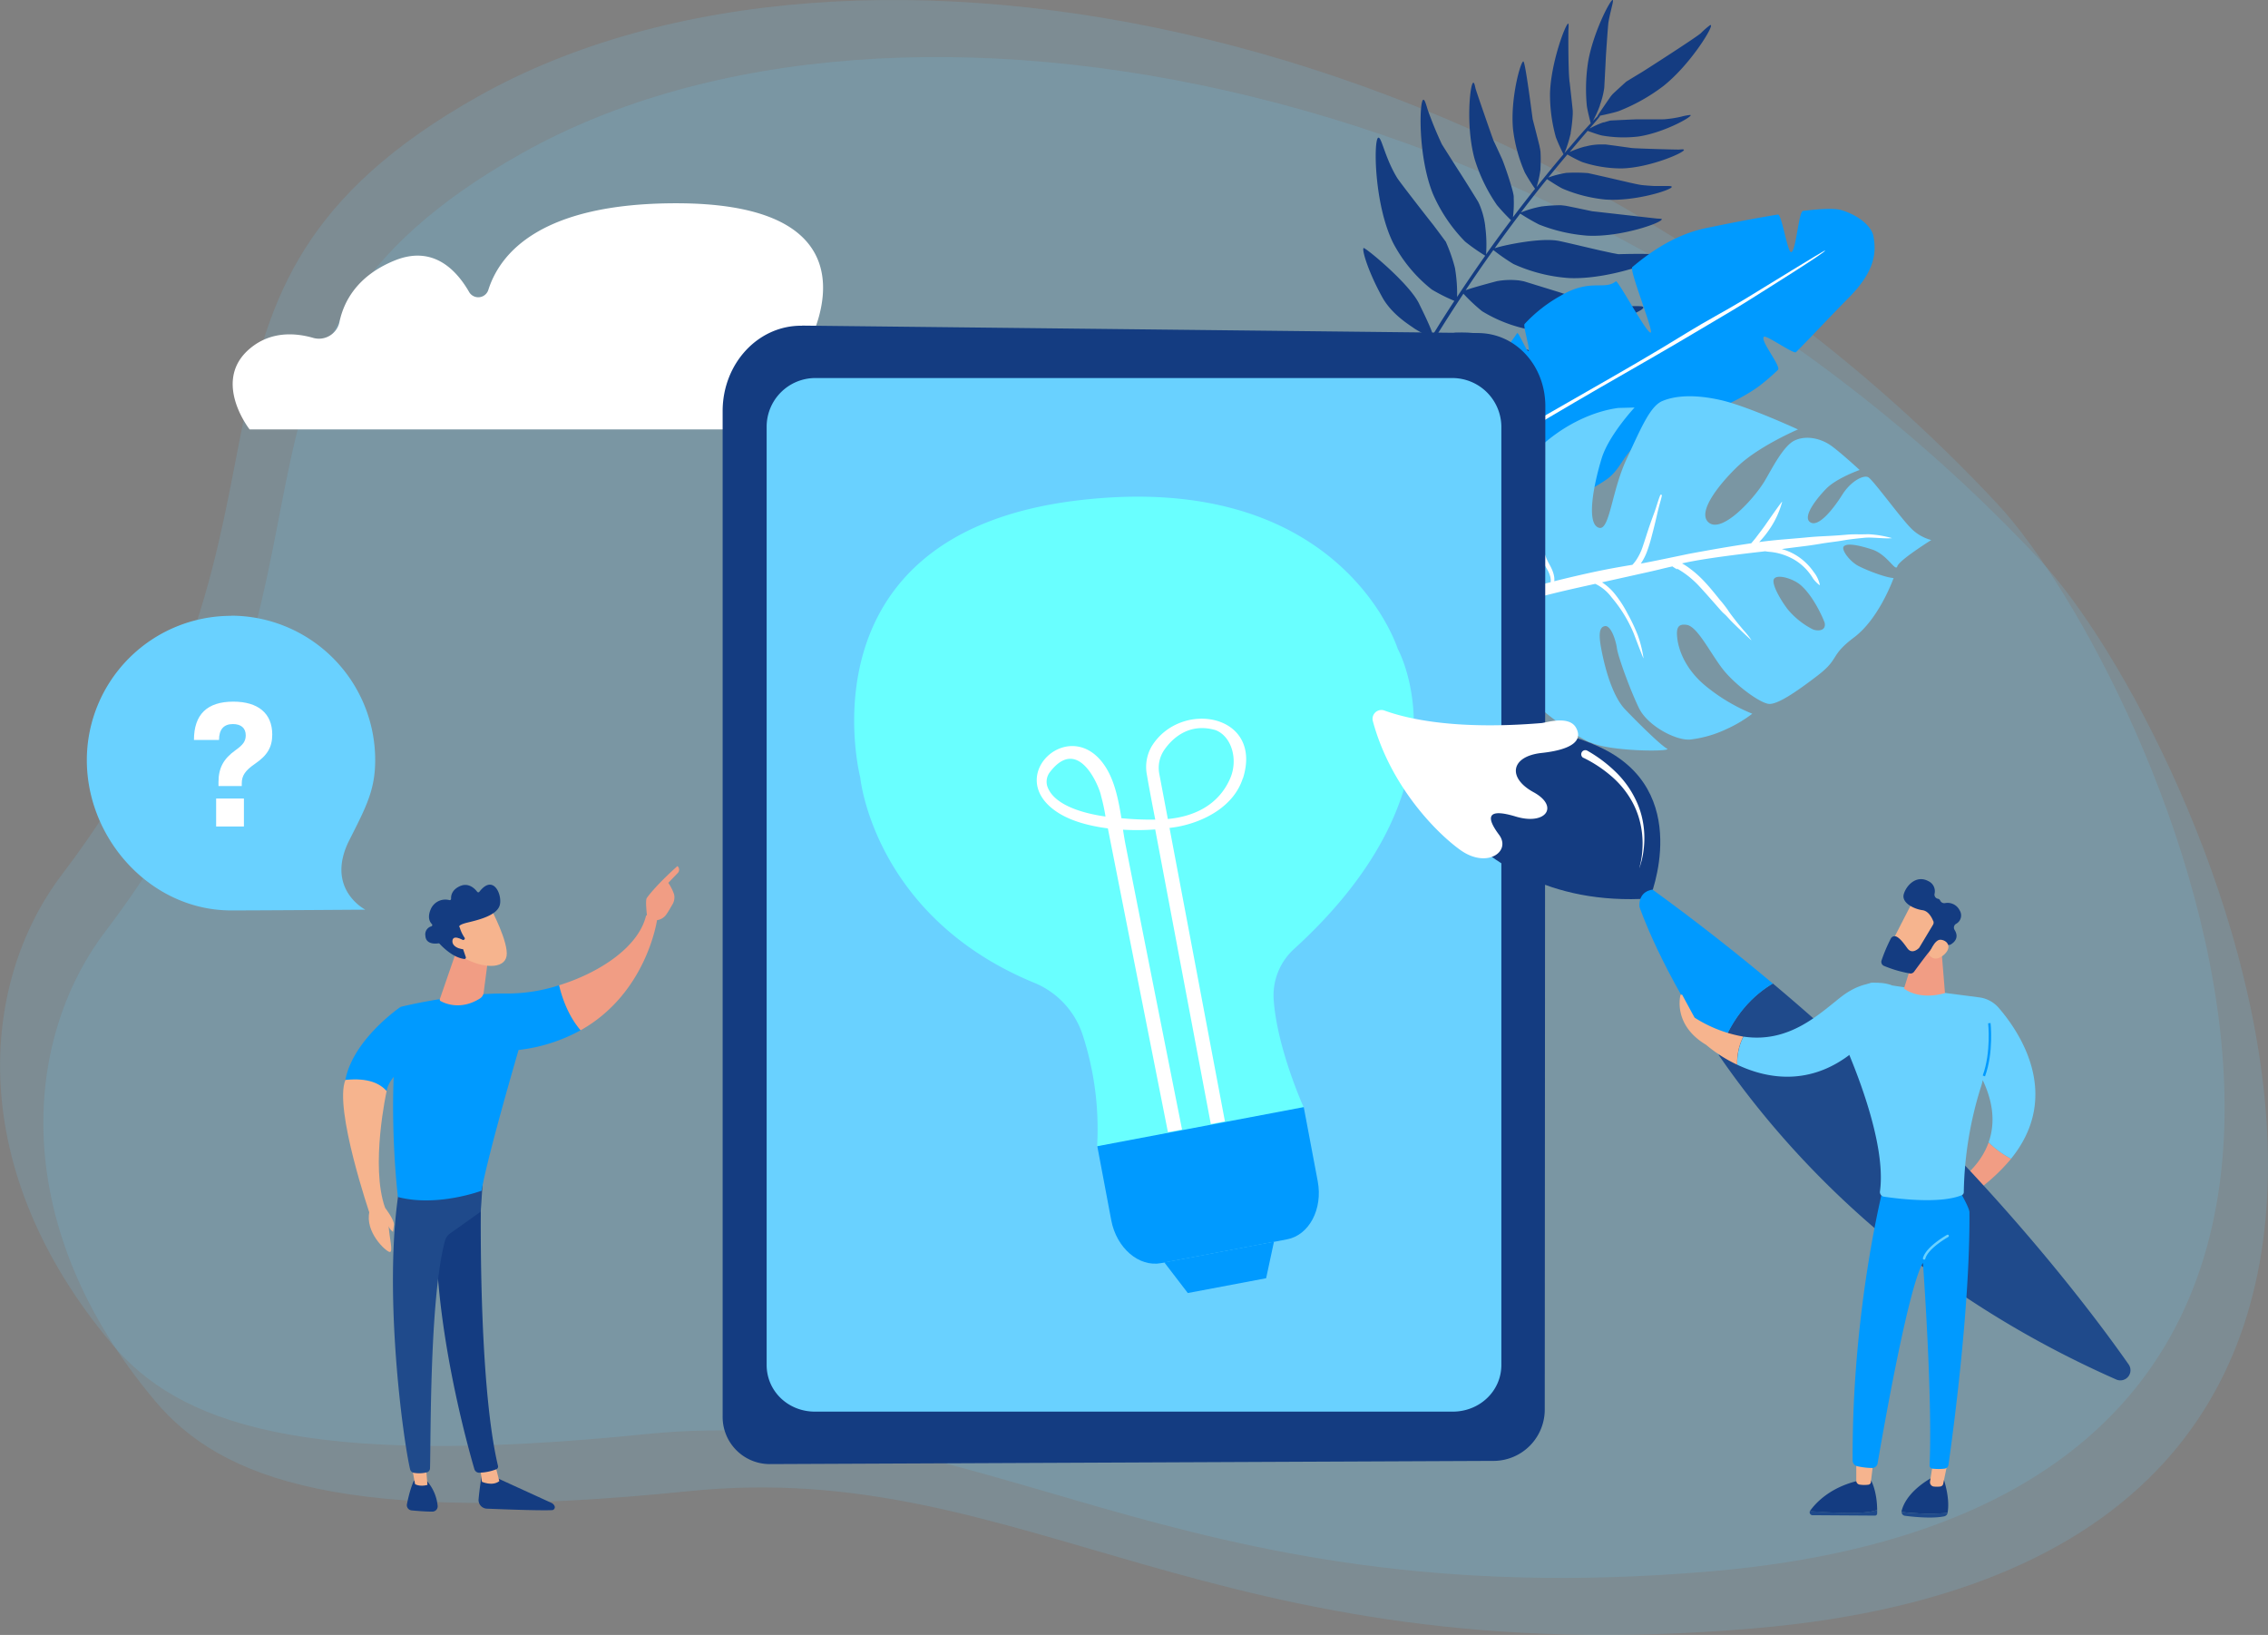<svg xmlns="http://www.w3.org/2000/svg" xmlns:xlink="http://www.w3.org/1999/xlink" id="aca770c9-afa5-4fef-9065-d79b1c90c224" data-name="Ebene 1" viewBox="0 0 770 555"><rect x="0" y="0" width="770" height="555" fill="#808080" stroke="none"/><defs><clipPath id="be53c64b-0bfd-4e83-9f45-d30a9c4766a2" transform="translate(0 0)"><rect width="770" height="555" style="fill:none"></rect></clipPath><clipPath id="ba8be45b-fa13-4461-995e-7dfcd6921a5a" transform="translate(0 0)"><rect x="5.71" y="12.36" width="773.29" height="543.64" style="fill:none"></rect></clipPath><clipPath id="a2a1fe32-2c66-4c3e-b04f-3ce9610c15ff" transform="translate(0 0)"><rect x="-9" y="-7" width="773.29" height="543.64" style="fill:none"></rect></clipPath></defs><g style="clip-path:url(#be53c64b-0bfd-4e83-9f45-d30a9c4766a2)"><g style="clip-path:url(#be53c64b-0bfd-4e83-9f45-d30a9c4766a2)"><g style="opacity:0.15"><g style="clip-path:url(#ba8be45b-fa13-4461-995e-7dfcd6921a5a)"><path d="M692.73,190.25c53.82,57.51,183.86,338.5-97.22,362.52-185.3,15.84-247-58.24-361.51-46.59-117.39,11.94-158.91-4-181.32-30.57-50-59.34-45.13-122.3-16.91-159.42C130.58,191.44,57.91,118.91,177.33,51.94c126.89-71.17,361.63-26,515.4,138.31" transform="translate(0 0)" style="fill:#69d1ff"></path></g></g><g style="opacity:0.15"><g style="clip-path:url(#a2a1fe32-2c66-4c3e-b04f-3ce9610c15ff)"><path d="M678,170.89c53.81,57.5,183.85,338.49-97.23,362.52-185.29,15.83-247-58.24-361.5-46.59C101.9,498.76,60.38,482.84,38,456.24-12,396.91-7.16,334,21.06,296.82,115.87,172.08,43.2,99.55,162.61,32.57,289.51-38.59,524.25,6.56,678,170.89" transform="translate(0 0)" style="fill:#69d1ff"></path></g></g><path d="M222.76,312.41c.18.56-1.87,1.42-3.08-.89,0-1.1-.71-5.83-.06-6.73C223.14,300,230,294,230,294a1.62,1.62,0,0,1,.2,2.25l-3.3,3.44a16.3,16.3,0,0,1,1.93,3.82,4.6,4.6,0,0,1-.47,3.4c-.58,1-1.37,2.41-2.11,3.47a4.6,4.6,0,0,1-3.44,2" transform="translate(0 0)" style="fill:#f19d84"></path><path d="M163.62,500.38s-.76,4.3-1.14,8.57a2.94,2.94,0,0,0,2.81,3.18c5.68.23,17.82.69,22.18.5a1,1,0,0,0,.84-1.31,2.12,2.12,0,0,0-1.09-1.15L167.16,501Z" transform="translate(0 0)" style="fill:#143c81"></path><path d="M163,497.85l.61,5.15s3.51,1.63,5.91-.21l-1.46-5.74Z" transform="translate(0 0)" style="fill:#f6b48e"></path><path d="M163.45,401c-.26,1.35-1.41,67.12,5.62,96.6a1,1,0,0,1-.59,1.17,17.57,17.57,0,0,1-5.72,1.16,1.71,1.71,0,0,1-1.71-1.24c-2-6.84-11.64-41.1-12.9-73.84-1.4-36.57,0-1.24,0-1.24L149,401Z" transform="translate(0 0)" style="fill:#143c81"></path><path d="M140.55,502.62s-1.22,2.18-2.39,7.95a1.79,1.79,0,0,0,1.58,2.15c1.87.18,4.76.42,7.07.41a1.79,1.79,0,0,0,1.77-2,15,15,0,0,0-3.52-8.26Z" transform="translate(0 0)" style="fill:#143c81"></path><path d="M139.48,496l1.43,7.79s1.41,1,4.21.29l-.69-8.38Z" transform="translate(0 0)" style="fill:#f6b48e"></path><path d="M135.62,403c-5.75,34.7,1.25,85.78,3.61,95.77a1.59,1.59,0,0,0,1.26,1.19,10.66,10.66,0,0,0,4.5-.18,1.46,1.46,0,0,0,1-1.32c.31-8.08-.26-57.69,5.1-77.3a4.48,4.48,0,0,1,1.72-2.46l10.4-7.39.8-11.95Z" transform="translate(0 0)" style="fill:#1f4a8b"></path><path d="M172.27,337.27C155,337,136,341.8,136,341.8c-5.14,30-.9,64.54-.9,64.54,13.34,3.5,28.39-2.14,28.39-2.14,2.22-12.53,12.57-47.78,12.57-47.78a56.83,56.83,0,0,0,21.06-6.69c-4.35-5.05-6.41-11.48-7.3-15.28a57.55,57.55,0,0,1-17.57,2.82" transform="translate(0 0)" style="fill:#009aff"></path><path d="M223.17,311.89a3.28,3.28,0,0,0-3.83-1.08c-2.54,10.71-15.84,19.4-29.5,23.64.89,3.8,2.95,10.23,7.3,15.28,22.68-12.75,26-37.84,26-37.84" transform="translate(0 0)" style="fill:#f19d84"></path><path d="M142.63,358.48,136,341.8s-16.1,10.93-18.75,24.8a38.12,38.12,0,0,1,14,3.75c1.19-6.55,11.36-11.87,11.36-11.87" transform="translate(0 0)" style="fill:#009aff"></path><path d="M154.81,323.28l-5.48,15.86a.58.58,0,0,0,.26.69c1.49.82,6.88,3.21,13.37-.9A2.74,2.74,0,0,0,164.2,337L166,323.28Z" transform="translate(0 0)" style="fill:#f19d84"></path><path d="M166.74,308.6s6,11.33,5.25,15.91-8.23,4.25-14.75.53l-4.55-12.24Z" transform="translate(0 0)" style="fill:#f6b48e"></path><path d="M157.53,319a.47.47,0,0,0,.2-.68,12.31,12.31,0,0,1-1.67-3.56s-1.08-.69,2.75-1.61,9.56-2.35,10.77-5.61-1.91-11.2-6.83-4.82a.46.46,0,0,1-.74,0c-.8-1.05-2.92-3.23-5.86-1.91-2.76,1.24-3.07,3.26-3,4.27a.47.47,0,0,1-.55.48,5.38,5.38,0,0,0-6.29,2.93c-1.28,2.82-.45,4.42.31,5.2a.46.46,0,0,1-.2.77,2.81,2.81,0,0,0-2,3.2c.17,3,3.48,2.7,4.42,2.57a.47.47,0,0,1,.42.15c.81.89,4.45,4.69,8.39,5.15a.48.48,0,0,0,.5-.62l-1.71-5a.48.48,0,0,1,.25-.59Z" transform="translate(0 0)" style="fill:#143c81"></path><path d="M158.22,319.73s-4.29-2.94-4.61-.46,3.87,3.59,5.93,2.66Z" transform="translate(0 0)" style="fill:#f6b48e"></path><path d="M131.27,370.35s-5.63,25.38-.53,39.65c-6.25,2.9-5.1,2.35-5.1,2.35s-12.36-36.11-8.37-45.75c7.87-.83,11.77,1.28,14,3.75" transform="translate(0 0)" style="fill:#f6b48e"></path><path d="M130.74,410s3.22,4.17,3,5.83-.32,2.33-.32,2.33-1.62-1.1-1.51-2.52c.22,4.49,1.72,9.59.36,9.35s-8.44-6.76-6.84-13.71C129,408.76,130,409,130.74,410" transform="translate(0 0)" style="fill:#f6b48e"></path><path d="M323.25,145.77H84.75s-12.94-16.36,0-27.37c7.14-6.08,15.57-5.45,21.69-3.67a7.12,7.12,0,0,0,8.84-5.59c1.45-6.72,5.92-15.53,18.76-20.73,12.63-5.11,20.62,2.7,25.24,10.73a3.59,3.59,0,0,0,6.49-.66c4-12.68,18-29.48,63.8-29.48,58.31,0,51.83,31,46.62,43.88a3,3,0,0,0,3.37,4.05c9-1.92,25.69-4.41,33.18,1.47,10.51,8.25,10.51,27.37,10.51,27.37" transform="translate(0 0)" style="fill:#fff"></path><path d="M78.43,209A49,49,0,0,1,127.38,258c0,10.06-3,15.79-8.78,27.19-8.36,16.59,5.44,23.61,5.44,23.61s-36.16.25-45.61.25c-27,0-48.95-24-48.95-51.05a49,49,0,0,1,49-48.95" transform="translate(0 0)" style="fill:#69d1ff"></path><path d="M74.18,266.84h7.9v-.92c0-2.63,1.16-4.34,4.53-6.67,4.22-2.88,5.82-5.69,5.82-9.92,0-7.16-4.78-11.15-13.23-11.15-8.88,0-13.35,4.35-13.35,13h8.51c0-3.55,1.59-5.39,4.72-5.39,2.75,0,4.35,1.35,4.35,3.8,0,2-.86,3.24-3.56,5.14-4,2.88-5.69,6-5.69,10.78Z" transform="translate(0 0)" style="fill:#fff"></path></g><rect x="73.38" y="271.07" width="9.43" height="9.49" style="fill:#fff"></rect><g style="clip-path:url(#be53c64b-0bfd-4e83-9f45-d30a9c4766a2)"><path d="M459.07,154.24h0A195.4,195.4,0,0,0,474,133.67c4.06-6.31,7.91-12.73,11.85-19.11a49.57,49.57,0,0,1-5.6-3c-1.5-1.12-7.7-4.72-11-10.74-5.25-9.55-7.18-17.1-6.15-16.6,1.9.94,15.59,12.38,18.71,18.91.48,1,4.52,9.07,4.6,10.56,1-1.54,1.92-3.09,2.89-4.63q2.21-3.48,4.47-6.93a59.43,59.43,0,0,1-7.65-3.84,49.33,49.33,0,0,1-13.23-16c-6.39-13.12-6.58-34.63-5-35.53.14-.08.28,0,.42.12,1,1.05,2.31,7.37,6,13.45.84,1.41,11.84,15.49,12,15.64,1.29,1.66,4.48,6,4.61,6.17l0,.06a56.54,56.54,0,0,1,3,8.57c0,.08,0,.15.05.23s.05.33.08.5a51,51,0,0,1,.64,9.3q4.65-7.06,9.55-14A65.72,65.72,0,0,1,497.4,82a53.53,53.53,0,0,1-10.89-16.13c-5.11-12.52-4.68-31.47-3.32-32,.45-.18.86,1.16,1.51,3.34a126.49,126.49,0,0,0,4.83,11.77l.08.13c.33.54,4.87,7.68,5.52,8.69l.25.38c1.95,3,6.39,10.16,6.49,10.37,0,0,.35.74.36.75a27.48,27.48,0,0,1,2,7.32l0,.21.06.45a46.43,46.43,0,0,1,.24,9.06l1.19-1.68q3.58-5,7.28-9.91a69,69,0,0,1-4.78-5.14,57,57,0,0,1-7.49-15.33c-3.2-11.12-1.65-26.07-.55-26.19h.07l.07,0a.4.4,0,0,1,.13.17,4,4,0,0,1,.3.9c.06.24.13.53.19.84.13.63,6,17.59,6.24,18s1.66,3.55,2.17,4.64l.33.73.17.36c.79,1.69,4,11,4.07,13.06a1.09,1.09,0,0,1,0,.18c0,.12,0,.25,0,.37a37.65,37.65,0,0,1-.27,6.41q3.69-4.87,7.5-9.67a63.52,63.52,0,0,1-3.46-5.52,51.69,51.69,0,0,1-4-14.62c-1-10.27,2.55-23.15,3.5-23.08.68,0,3.09,19.28,3.18,19.65.05.18.82,3.17,1.12,4.36l.06.23c.4,1.56.79,3.11,1.14,4.53,0,.18.2,1,.23,1.13a.07.07,0,0,0,0,0c0,.19,0,.37.08.55a49.7,49.7,0,0,1,0,5.71c0,.05,0,.1,0,.16s0,.22,0,.33a34.88,34.88,0,0,1-1.33,6c.64-.8,1.28-1.61,1.93-2.41q3.57-4.43,7.22-8.75a60.28,60.28,0,0,1-2.58-5.72,53.5,53.5,0,0,1-2-15C526.56,21.18,531.54,8,532.43,8c.22,0,.09,2,.06,2.19s-.1,13.15.33,17c0,.22,0,.45.08.68.36,3.19.76,6.69,1.06,9.71,0,.18,0,.59,0,.6l0,.56v0a55,55,0,0,1-.72,6.42l0,.16c0,.11,0,.22-.08.34A41.12,41.12,0,0,1,531.13,52L533,49.85c2.31-2.7,4.63-5.44,7.06-8-.27-1.06-1.15-4.49-1.33-6a60.33,60.33,0,0,1,.43-14.78c1.7-10,7.63-21.36,8.36-21.07.19.07.08.73-.18,1.82-.31,1.34-.84,3.33-1.26,5.71-.15.84-.85,11-.9,12.15-.13,2.94-.52,10-.52,10,0,.19-.07.56-.07.57a28.38,28.38,0,0,1-1.4,5.39l0,.14-.11.3a38.33,38.33,0,0,1-2.29,5c.53-.55,1.07-1.1,1.61-1.64h-.06c.41-.83,4.54-6.76,4.54-6.76l.36-.43.09-.1.13-.15c.37-.41,4.57-4.21,4.66-4.28s3.78-2.32,5.16-3.14c.93-.54,18.63-11.91,20.15-13.3a26.53,26.53,0,0,1,3.12-2.72c.16-.07.27-.09.34,0l0,.05c.44,1.09-7.23,13.51-16.21,20.63a62.79,62.79,0,0,1-15,8.43c-1.44.53-4.88,1.27-6.51,1.62a.41.41,0,0,1-.09.3c-.76,1-1.54,1.87-2.33,2.79-.37.42-.73.85-1.1,1.28a29.16,29.16,0,0,1,4.34-2h0l.38-.13.1,0,.14,0c.38-.13,1.93-.57,2.06-.6s8.33-.42,9.1-.42l7.66,0c.52,0,1.9,0,2-.06a37.52,37.52,0,0,0,5.41-.86,18.35,18.35,0,0,1,2.94-.56c.13,0,.2,0,.22.11a0,0,0,0,1,0,0c-.13.89-9.52,6-17.74,7.2A42.59,42.59,0,0,1,543.89,46c-1.18-.24-3.91-1.23-4.88-1.58q-3.07,3.59-6.12,7.19a33.32,33.32,0,0,1,4.91-1.79l.3-.08.14,0,.43-.11a20.47,20.47,0,0,1,4.79-.6H544l.5,0h.05l.5,0,3.06.4,5.11.71.62.09c1.44.2,15.72.59,16.16.54.12,0,1-.08,1.24-.07s.45.07.47.19c.1.93-11.54,6-21,6.28A42.44,42.44,0,0,1,537.13,55a46.59,46.59,0,0,1-5-2.57q-3.27,3.89-6.47,7.83a32.59,32.59,0,0,1,5.77-1.52l.32-.06.15,0a54.26,54.26,0,0,1,7.3.09l2.25.5,4.41,1,4.3,1,.31.07,2.89.67,1.92.42.4.08c.66.14,1.18.23,1.54.28,1.06.15,4.16.35,4.46.35l1.7,0,2.1,0c1.29,0,2.07,0,2.1.29.1,1-12.41,5-22.51,4.31a49.41,49.41,0,0,1-14.46-3.66c-1.34-.62-4.37-2.6-5.39-3.27q-1.69,2.09-3.36,4.2-2.77,3.53-5.5,7.11a35.84,35.84,0,0,1,6.82-2l.36-.07.17,0a52.26,52.26,0,0,1,6.31-.38l1.28.15h0c.21,0,2.8.54,3.94.77l4.74,1,.59.12c.07,0,22,2.5,22.13,2.49a11.87,11.87,0,0,1,1.21.09l.1,0a.26.26,0,0,1,.09,0,.15.15,0,0,1,.07.12C564.4,75.55,550.4,80.56,539,80a55.73,55.73,0,0,1-16.49-3.79,71.77,71.77,0,0,1-6.38-3.7q-4.43,5.83-8.68,11.78c1.56-.68,14.9-3.73,21.56-2.55.29,0,7.37,1.66,7.55,1.71L543.2,85l4.06.88,2.17.41c.26,0,14.63-.47,14.6.55-.06,1.45-17.76,8.15-31.31,7.55a54.6,54.6,0,0,1-18.91-4.78A66.74,66.74,0,0,1,507,84.88c-.89,1.24-1.78,2.49-2.65,3.74q-3.45,4.92-6.77,9.91c1.93-.81,10.64-3.09,10.64-3.09a25.87,25.87,0,0,1,7.6-.23s1.37.24,1.61.3l11.77,3.63L535,101c1.47.46,9.44,2.53,10.17,2.62,5.1.62,9.6.18,11.62.33l.27,0a2.26,2.26,0,0,1,.6.13c.2.09.29.2.26.36-.31,1.81-20.59,9.32-35.13,8a48.65,48.65,0,0,1-19.63-6.81,60.34,60.34,0,0,1-6.32-5.93q-4.44,6.69-8.67,13.5c-.25.4-.5.8-.74,1.2a37.11,37.11,0,0,1,6.84-1.49l.37,0h.17a45.33,45.33,0,0,1,6.73.27h.05c.18,0,2.24.66,2.81.85l4.86,1.62,11.55,3.79c.2,0,11.77.77,11.66,1.6-.15,1.17-14.87,5.19-25.69,3.63A44.1,44.1,0,0,1,492,119.22,51.35,51.35,0,0,1,487,115c-4.72,7.65-9.3,15.37-14.27,22.87A171.3,171.3,0,0,1,459,156.34c-1.82.23-1.38-.84.1-2.1" transform="translate(0 0)" style="fill:#143c81"></path><path d="M636,80c1,5.25,1,11.71-8.46,21.19-5.21,5.24-11.72,12.23-17.77,18.35-.79.8-10.17-6-10.93-5.19-1.32,1.3,6,10.07,4.78,11.22a75.83,75.83,0,0,1-6.18,5.34c-7.62,5.73-21.24,11-33.69,15.61S552,157.3,546.31,162.09c-2.64,2.22-13.2,7.86-14.11,8.32-3.61,1.84-15.84-7.62-17.13-6.77,0,0,8.21,9.26,7.42,9.45-4.51,1.1-6.42,1.12-12.37,1.44-11.2.6-29-6.88-29-6.88s-2.49-26.64,8.57-37c9.2-8.66,11.18-5,15.44-6.87.86-.39,5.88,8.19,7,7.19.66-.58-2.82-10.35-2.27-11a78.5,78.5,0,0,0,5.2-6.85c.47-.64,3.38,6.67,3.91,6s-1.92-8.51-1.38-9.12a49.16,49.16,0,0,1,12.24-9.6c10.14-6,14.75-1.72,18.77-4.9.69-.55,10.77,18.34,11.87,17.37.84-.75-7.38-21.28-6.31-22.18,5.57-4.7,14.15-11,25.09-13.27,7.22-1.49,16.17-3.27,24.36-4.59,1.31-.22,3.26,13,4.52,12.76,1.62-.24,2.53-13.81,4-14,6-.72,10.79-.94,13.08-.25C631.38,73.22,635.38,77,636,80" transform="translate(0 0)" style="fill:#009aff"></path><path d="M454.4,184c16.2-10.58,33.6-21.1,50.16-31.17,22.55-13.7,45.76-26,68.18-39.88,6.73-4.16,12.5-7.08,19.77-11.48,6.28-3.81,27-16.64,27.14-16.43.33.47-19,12.53-25.68,16.75-5.5,3.48-10.25,6.17-16.33,9.81-11.31,6.77-23,13.4-34.45,20q-34.1,19.69-67.27,40.84-9.8,6.24-19.5,12.62c-2.39,1.27-2.89-.15-2-1.06" transform="translate(0 0)" style="fill:#fff"></path><path d="M606.65,206.49a27.23,27.23,0,0,0,8.72,7.11c1.85.78,4.62.54,4.13-2.1-.12-.64-3.61-9.08-8.3-13-2.54-2.1-7.55-3.59-8.82-2.11s2.21,7.34,4.27,10.06m-66.85,45.6c-7.26-3.41-18.58-12.52-21.08-15.77-2-2.56-4.18-11-5.12-15.23-2.4-10.79,9.47-18.35,11.94-19.79a2.85,2.85,0,0,0,1.64-2,1.09,1.09,0,0,0-1.12-1.2c-3,.07-13.54-.14-15.75-6.15-2.58-7.05-.59-19.23,3.93-28.81,5.46-11.59,20.74-22.71,35.21-24.62l5.5-.14s-8.73,9.33-11.16,17.21c-2.7,8.8-5.39,22.31-.93,23.61,3.64,1.07,4.27-12.31,9.28-23.1s8.09-18.2,12.27-19.94,10.55-2.37,19.65-.34,26.36,10,26.36,10S597.51,151.29,590.3,158c-5.36,5-14.67,15.76-10.14,19.41s15.08-7.83,18.79-13.86c2.27-3.69,6.31-12.08,10.29-14s9.11-.7,12.58,1.84,9.54,8.15,9.54,8.15-7.77,2.72-11.31,6.32c-2.87,2.92-8.32,9.49-5.48,11.41s8-4.72,10.91-9.35,7.2-6.77,8.78-5.93,10.4,13,14.22,17a15,15,0,0,0,7.2,4.33s-10.88,6.8-11.52,8.9-3.3-4-8.68-5.73-8.55-2.06-9.51-1,2,5.06,4.92,6.6,9.36,4,12,4.13c0,0-4.82,13.67-13.36,20.1s-4.76,7.11-12.44,13-13.28,9.54-16.22,9.64-11.9-6.5-16.12-12-8.49-14.3-12.09-14.84c-3.12-.48-3.6,1.24-3.21,4.58.41,3.49,2.46,10.63,10.46,16.83a61.83,61.83,0,0,0,15,8.75,44.15,44.15,0,0,1-8.7,5.19,39.36,39.36,0,0,1-12,3.53c-4.69.73-14.76-4.42-17.79-10.67s-7.1-17.51-7.47-20.29-2.07-7.81-4.05-7.5-2.19,2.82-1.25,7.78c1.64,8.65,4.4,16.59,8,20.39s12.12,12.28,14.29,13.4-19.26,1.08-26-2.1" transform="translate(0 0)" style="fill:#69d1ff"></path><path d="M569.34,193a29.08,29.08,0,0,1,2.81,1.79,31.81,31.81,0,0,1,4.86,4.33c1.64,1.75,3.21,3.56,4.8,5.35.94,1.06,1.86,2.14,2.83,3.19.46.49,1,.91,1.46,1.39s1,1.1,1.54,1.65c1.07,1.16,7.23,7,7,6.62a30.68,30.68,0,0,0-2.72-3.42c-.91-1.09-1.84-2.17-2.7-3.29s-1.86-2.36-2.67-3.63a42.08,42.08,0,0,0-2.63-3.35c-3-3.72-6-7.51-9.87-10.38a21,21,0,0,0-3-2c9-2.08,27.59-4,28.21-4.12.48.08,1,.15,1.45.19a19.28,19.28,0,0,1,2.92.46,20.78,20.78,0,0,1,5.64,2.27,18.31,18.31,0,0,1,4.53,3.88,19.7,19.7,0,0,1,1.7,2.37c.51.86,2.41,2.68,2.35,2.23a10.79,10.79,0,0,0-2.13-4.43,20.08,20.08,0,0,0-3.35-3.72,19,19,0,0,0-7.46-4c2.16-.29,4.31-.57,6.47-.83s4.61-.6,6.91-1,4.61-.62,6.9-1c2.6-.47,5.19-.74,7.81-1s6.74.4,9.36.13a35.69,35.69,0,0,0-8.2-1.34c-2.37.12-4.68-.06-7,.15-6.84.61-8.59.42-14.41,1-5.16.49-10.35.78-15.5,1.52l.13-.13a34.33,34.33,0,0,0,3.3-4.11,30.29,30.29,0,0,0,4.37-9.42c.14-.55-4.09,5.52-6,8.28-1,1.39-2,2.67-3,4-.48.61-1,1.2-1.49,1.79-3.29.49-6.57,1-9.86,1.56-2.57.43-10.33,1.82-11.63,2.09s-13.7,2.88-16,3.23a18.91,18.91,0,0,0,2.07-4,54.43,54.43,0,0,0,1.74-5.71c.55-2.06,1.06-4.14,1.54-6.22.28-1.24.57-2.48.9-3.71s.67-2.28.89-3.44c.06-.32-.43-.41-.55-.12-.78,1.91-1.28,3.94-2,5.88s-1.43,3.89-2.08,5.86c-.6,1.82-1.17,3.65-1.79,5.47a19.06,19.06,0,0,1-2.31,4.84,13.64,13.64,0,0,1-1.26,1.58c-4.59.75-9.18,1.58-13.73,2.57q-6.42,1.4-12.8,3c.21-2-.71-4-1.63-5.68a15.6,15.6,0,0,1-1.38-3,19.14,19.14,0,0,1-1.53-5.13c-.12-1.76,1-3.43.94-4.49,0-.45-1.6,1.7-1.88,2.64a9,9,0,0,0-.23,3.11,15.72,15.72,0,0,0,.43,2.83,13.46,13.46,0,0,0,1.2,2.85c.94,1.81,2.33,3.48,2.76,5.52a5.27,5.27,0,0,1,.09,1.68l-1.57.39c-5.18,1.28-10.38,2.46-15.55,3.78-2.88.74-5.73,1.55-8.59,2.39-1.59.46-3.19.9-4.74,1.49-.67.26-1.34.51-2,.82a8.92,8.92,0,0,0-1.29.7,3.6,3.6,0,0,0-.82,1,1.37,1.37,0,0,0,.6,2.07,3.84,3.84,0,0,0,2.2.25c.71-.11,1.4-.24,2.11-.4,1.25-.28,2.48-.64,3.71-1,2.58-.78,5.18-1.51,7.75-2.29,5.13-1.56,10.27-3.08,15.45-4.45s10.3-2.51,15.47-3.66l2.39-.53.52.24a15,15,0,0,1,5.07,4.38,46,46,0,0,1,7.52,12.29c1,2.65,3.36,8.85,3.29,8.34a39.18,39.18,0,0,0-1.93-7.78,59.66,59.66,0,0,0-3.39-7.19,39.88,39.88,0,0,0-4.15-6.51,18.27,18.27,0,0,0-4.62-4.28l10.83-2.41c2.94-.66,5.89-1.29,8.81-2,1.42-.36,2.85-.69,4.27-1a2.77,2.77,0,0,0,.29.22,14.49,14.49,0,0,0,1.37.81" transform="translate(0 0)" style="fill:#fff"></path><path d="M272.29,110.53,502,113.06c12.7.14,22.66,11.09,22.65,24.86l-.2,340.52a17.42,17.42,0,0,1-17,17.47L261.15,497a16,16,0,0,1-15.81-16.15V139.57c0-16.17,12.06-29.21,27-29" transform="translate(0 0)" style="fill:#143c81"></path><path d="M493.21,128.33H276.66a16.54,16.54,0,0,0-16.38,16.5V463.32c0,8.94,7.3,15.87,16.38,15.87H493.21c9.08,0,16.51-6.93,16.51-15.87V144.83a16.65,16.65,0,0,0-16.51-16.5" transform="translate(0 0)" style="fill:#69d1ff"></path><path d="M372.47,389.25,442.66,376s-9.27-20.39-10.27-37.17a21.31,21.31,0,0,1,7.07-16.8c61-55.67,35.08-101.76,35.08-101.76s-18.94-61.07-108.48-50.42c-95.45,11.36-74,94.06-74,94.06s4.51,47.42,59.39,69.84a28.77,28.77,0,0,1,16.28,18.05,102.8,102.8,0,0,1,4.74,37.46" transform="translate(0 0)" style="fill:#69ffff"></path><path d="M442.63,375.82,447.38,401c1.78,9.42-2.92,18.29-10.44,19.71l-42.74,8.07c-7.52,1.42-15.14-5.12-16.92-14.54l-4.74-25.15Z" transform="translate(0 0)" style="fill:#009aff"></path></g><polygon points="432.52 421.51 429.86 433.91 403.27 438.93 395.3 428.54 432.52 421.51" style="fill:#009aff"></polygon><g style="clip-path:url(#be53c64b-0bfd-4e83-9f45-d30a9c4766a2)"><path d="M422,264.19c6.92-21.89-21.19-26.79-31-10.84a14,14,0,0,0-1.6,9.77c1,5.92,2.82,15.11,2.82,15.11a106.9,106.9,0,0,1-11.49-.48c-.92-5.72-2.1-11.6-4.67-16.2-11.43-20.4-36.23,1.72-17,14.22,4.49,2.93,10.63,4.6,17.07,5.43q10.18,51.56,20.39,103.13l4.79-.9Q395,351.74,388.7,320q-3.26-16.44-6.5-32.89c-.35-1.72-.64-3.57-.93-5.46a82.67,82.67,0,0,0,10.93-.09l18.88,100,4.79-.91-18.81-99.6c1-.13,2-.26,2.89-.43,9.11-1.74,19-7,22-16.44m-46.63,13c-7.18-1-17.6-3.74-19.77-10.32a5.3,5.3,0,0,1,.91-4.77c9.87-12.87,17,5.66,17.35,8.07a61.26,61.26,0,0,1,1.51,7m42.37-13c-3.91,9.05-12.13,13-21.2,13.86l-2.9-15.31a10.83,10.83,0,0,1,1.7-8.17c2.95-4.25,8.68-9.22,17.39-6.7,5.6,2.18,7.68,10.16,5,16.32" transform="translate(0 0)" style="fill:#fff"></path><path d="M675.15,387.8a32.64,32.64,0,0,0,7.62,5.56,63.1,63.1,0,0,1-13.93,12.39l-1.72,3.86L661.6,403s9.9-4.93,13.55-15.2" transform="translate(0 0)" style="fill:#f19d84"></path><path d="M560.08,305s15.3-36.64-17.18-51.49-42.66,6.25-69.87-8.64c0,0,19,64.65,87.05,60.13" transform="translate(0 0)" style="fill:#143c81"></path><path d="M523.38,245.45c1.42-.12,9.31-2.7,11.69,1.58s-1.16,7.42-11.69,8.57-11.65,8.45-2.75,13.31,4.15,11.35-6,8.28-9.95.48-5.7,6.17-4.09,11.64-13.12,5.19c-8.29-5.92-23.85-21.87-29.73-43.81a3,3,0,0,1,3.92-3.55c7.6,2.78,24.09,6.69,53.36,4.26" transform="translate(0 0)" style="fill:#fff"></path><path d="M556.59,294.61a28.09,28.09,0,0,0,1.37-5.67,31.85,31.85,0,0,0,.28-5.86,30.45,30.45,0,0,0-.83-5.84,28.62,28.62,0,0,0-2-5.6,33.09,33.09,0,0,0-6.94-9.66,46.84,46.84,0,0,0-9.55-7.14h0a1.38,1.38,0,0,0-1.9.51,1.4,1.4,0,0,0,.51,1.9l.08,0a43.7,43.7,0,0,1,9.44,6.22,31.36,31.36,0,0,1,7.12,8.75,28.15,28.15,0,0,1,2.2,5.25,30.92,30.92,0,0,1,1.2,11.39,27.69,27.69,0,0,1-1,5.71" transform="translate(0 0)" style="fill:#fff"></path><path d="M601.9,333.86C667.58,389,707.85,442,722.69,463.17a3.44,3.44,0,0,1-4.18,5.13c-69.39-30.63-111.25-75.61-135-110.16,4.34-13.61,12.29-20.7,18.36-24.28" transform="translate(0 0)" style="fill:#1f4a8b"></path><path d="M561.07,302c14.55,10.56,28.16,21.26,40.83,31.88-6.07,3.58-14,10.67-18.36,24.28-19.76-28.78-26.94-50.34-26.94-50.34-.34-5.55,4.47-5.82,4.47-5.82" transform="translate(0 0)" style="fill:#009aff"></path><path d="M645.61,513.26a1.47,1.47,0,0,1,0-.36c1.79-7.09,10.66-11.5,10.66-11.5l3.51.27c2,6.25,1.77,10.08,1.44,11.79l0,.14a83.23,83.23,0,0,1-15.62-.34" transform="translate(0 0)" style="fill:#143c81"></path><path d="M661.23,513.6a1.55,1.55,0,0,1-1.12,1.13c-4.13.86-10.68.17-13.44-.19a1.29,1.29,0,0,1-1.06-1.28,83.23,83.23,0,0,0,15.62.34" transform="translate(0 0)" style="fill:#1f4a8b"></path><path d="M661.24,496.44l-1.49,7.17a1.16,1.16,0,0,1-1,1,9.56,9.56,0,0,1-2.31,0,1.47,1.47,0,0,1-1.17-1.73l1-6.36Z" transform="translate(0 0)" style="fill:#f6b48e"></path><path d="M630.38,513.53c3.89-.11,5.9-.57,6.93-1,0,.38,0,.78,0,1.18a.75.75,0,0,1-.73.78l-21.32-.14a1,1,0,0,1-.78-1.41c2.79.23,9.91.74,15.91.58" transform="translate(0 0)" style="fill:#1f4a8b"></path><path d="M614.47,513a.48.48,0,0,1,.08-.16c1.88-2.63,6.68-7.87,16.16-10.15l4.54-.14s2,3.52,2.06,10c-1,.42-3,.88-6.93,1-6,.16-13.12-.35-15.91-.58" transform="translate(0 0)" style="fill:#143c81"></path><path d="M636.09,495.61c-.05.34-.67,5.49-.91,7.49a1,1,0,0,1-.83.89,10.37,10.37,0,0,1-3.13-.05,1.35,1.35,0,0,1-1-1.35v-8.08Z" transform="translate(0 0)" style="fill:#f6b48e"></path><path d="M639.74,401.62s-11,41.67-10.76,94.11a2,2,0,0,0,1.61,2,24.09,24.09,0,0,0,5.08.59,1.89,1.89,0,0,0,1.79-1.58c1.54-9,10.36-59.8,15.39-68.05,0,0,3.31,45.24,2.25,68.71a1.11,1.11,0,0,0,1,1.15,18.17,18.17,0,0,0,4.08,0,1.49,1.49,0,0,0,1.33-1.26c1.1-7.63,7.4-53.05,7.13-85.77,0-1.85-4.88-9.87-4.88-9.87Z" transform="translate(0 0)" style="fill:#009aff"></path><path d="M624.49,351.19a45.77,45.77,0,0,0,4.65-7.09,36.21,36.21,0,0,0,3-7.48,4,4,0,0,1,4.54-3c12.1,2,28.07,4,35.22,4.94a10.51,10.51,0,0,1,6.68,3.57c6.79,7.85,21.79,29.44,4.19,51.21a33,33,0,0,1-7.62-5.57c1.94-5.49,2.1-12.5-2-21.09a19.94,19.94,0,0,1-.52,2,125.19,125.19,0,0,0-5.91,36,1.13,1.13,0,0,1-.71,1.05c-7.4,3-21.64,1.2-26.41.49a1.6,1.6,0,0,1-1.34-1.81c2.35-17-9.69-44.95-12.87-52a4.8,4.8,0,0,0-.93-1.34" transform="translate(0 0)" style="fill:#69d1ff"></path><path d="M659.12,322.24l1.21,14.87s-8,2.69-13.93-1.51l4.18-13.24Z" transform="translate(0 0)" style="fill:#f19d84"></path><path d="M649.61,305.64c-.19.19-8.32,16.14-8.32,16.14l9.21,4.45,10-14s-7.53-9.71-10.84-6.61" transform="translate(0 0)" style="fill:#f6b48e"></path><path d="M656.37,312.64a1.44,1.44,0,0,1-.11,1.29l-4.59,7.65a1.54,1.54,0,0,1-.25.32c-.55.5-2.42,2-3.86,0-1.24-1.72-2.39-3.28-3.63-3.92a1.46,1.46,0,0,0-2,.65,54.58,54.58,0,0,0-3.15,7.45,1.48,1.48,0,0,0,.85,1.8,41.08,41.08,0,0,0,8.82,2.57,1.47,1.47,0,0,0,1.39-.59c1.41-1.93,5.37-7.31,6.73-8.66s3.57-.78,4.62-.48a1.46,1.46,0,0,0,1.17-.16c1.06-.63,2.91-2.23,1.22-4.92a1.47,1.47,0,0,1,.46-2A3.25,3.25,0,0,0,665.3,309a4.57,4.57,0,0,0-5-2.42,1.53,1.53,0,0,1-1.6-.89,1,1,0,0,0-.76-.6,1.42,1.42,0,0,1-1.15-1.67,3.77,3.77,0,0,0-2.1-4.31c-4-2.19-7.45,1.37-8.34,4.38s3.56,5.12,6.35,5.48c2,.26,3.18,2.5,3.63,3.67" transform="translate(0 0)" style="fill:#143c81"></path><path d="M654.86,324s1.77-5.17,4-5,4,2.44,1.24,5c-3.49,3.15-5.27,0-5.27,0" transform="translate(0 0)" style="fill:#f6b48e"></path><path d="M673.92,365.38c3-8.16,1.9-18,1.89-18.1l-.82.09c0,.1,1.07,9.76-1.84,17.73Z" transform="translate(0 0)" style="fill:#009aff"></path><path d="M653.25,427.61a.41.41,0,0,0,.4-.31c.91-3.51,7.72-7.36,7.79-7.4a.41.41,0,0,0,.16-.56.4.4,0,0,0-.56-.16c-.3.16-7.19,4.06-8.19,7.91a.42.42,0,0,0,.3.5l.1,0" transform="translate(0 0)" style="fill:#69d1ff"></path><path d="M591.86,351.88c15.43,2.31,25.48-7.42,33-13.32,9.9-7.8,17.59-4,17.59-4l-10.55,20.14c-15.75,14.85-31.9,11.55-42.08,6.74a19.62,19.62,0,0,1,2.07-9.55" transform="translate(0 0)" style="fill:#69d1ff"></path><path d="M571.09,337.64l4.21,7.79a44.78,44.78,0,0,0,16.56,6.45,19.62,19.62,0,0,0-2.07,9.55,47.47,47.47,0,0,1-10.55-6.75c-11.59-6.91-8.68-17-8.68-17Z" transform="translate(0 0)" style="fill:#f6b48e"></path></g></g></svg>